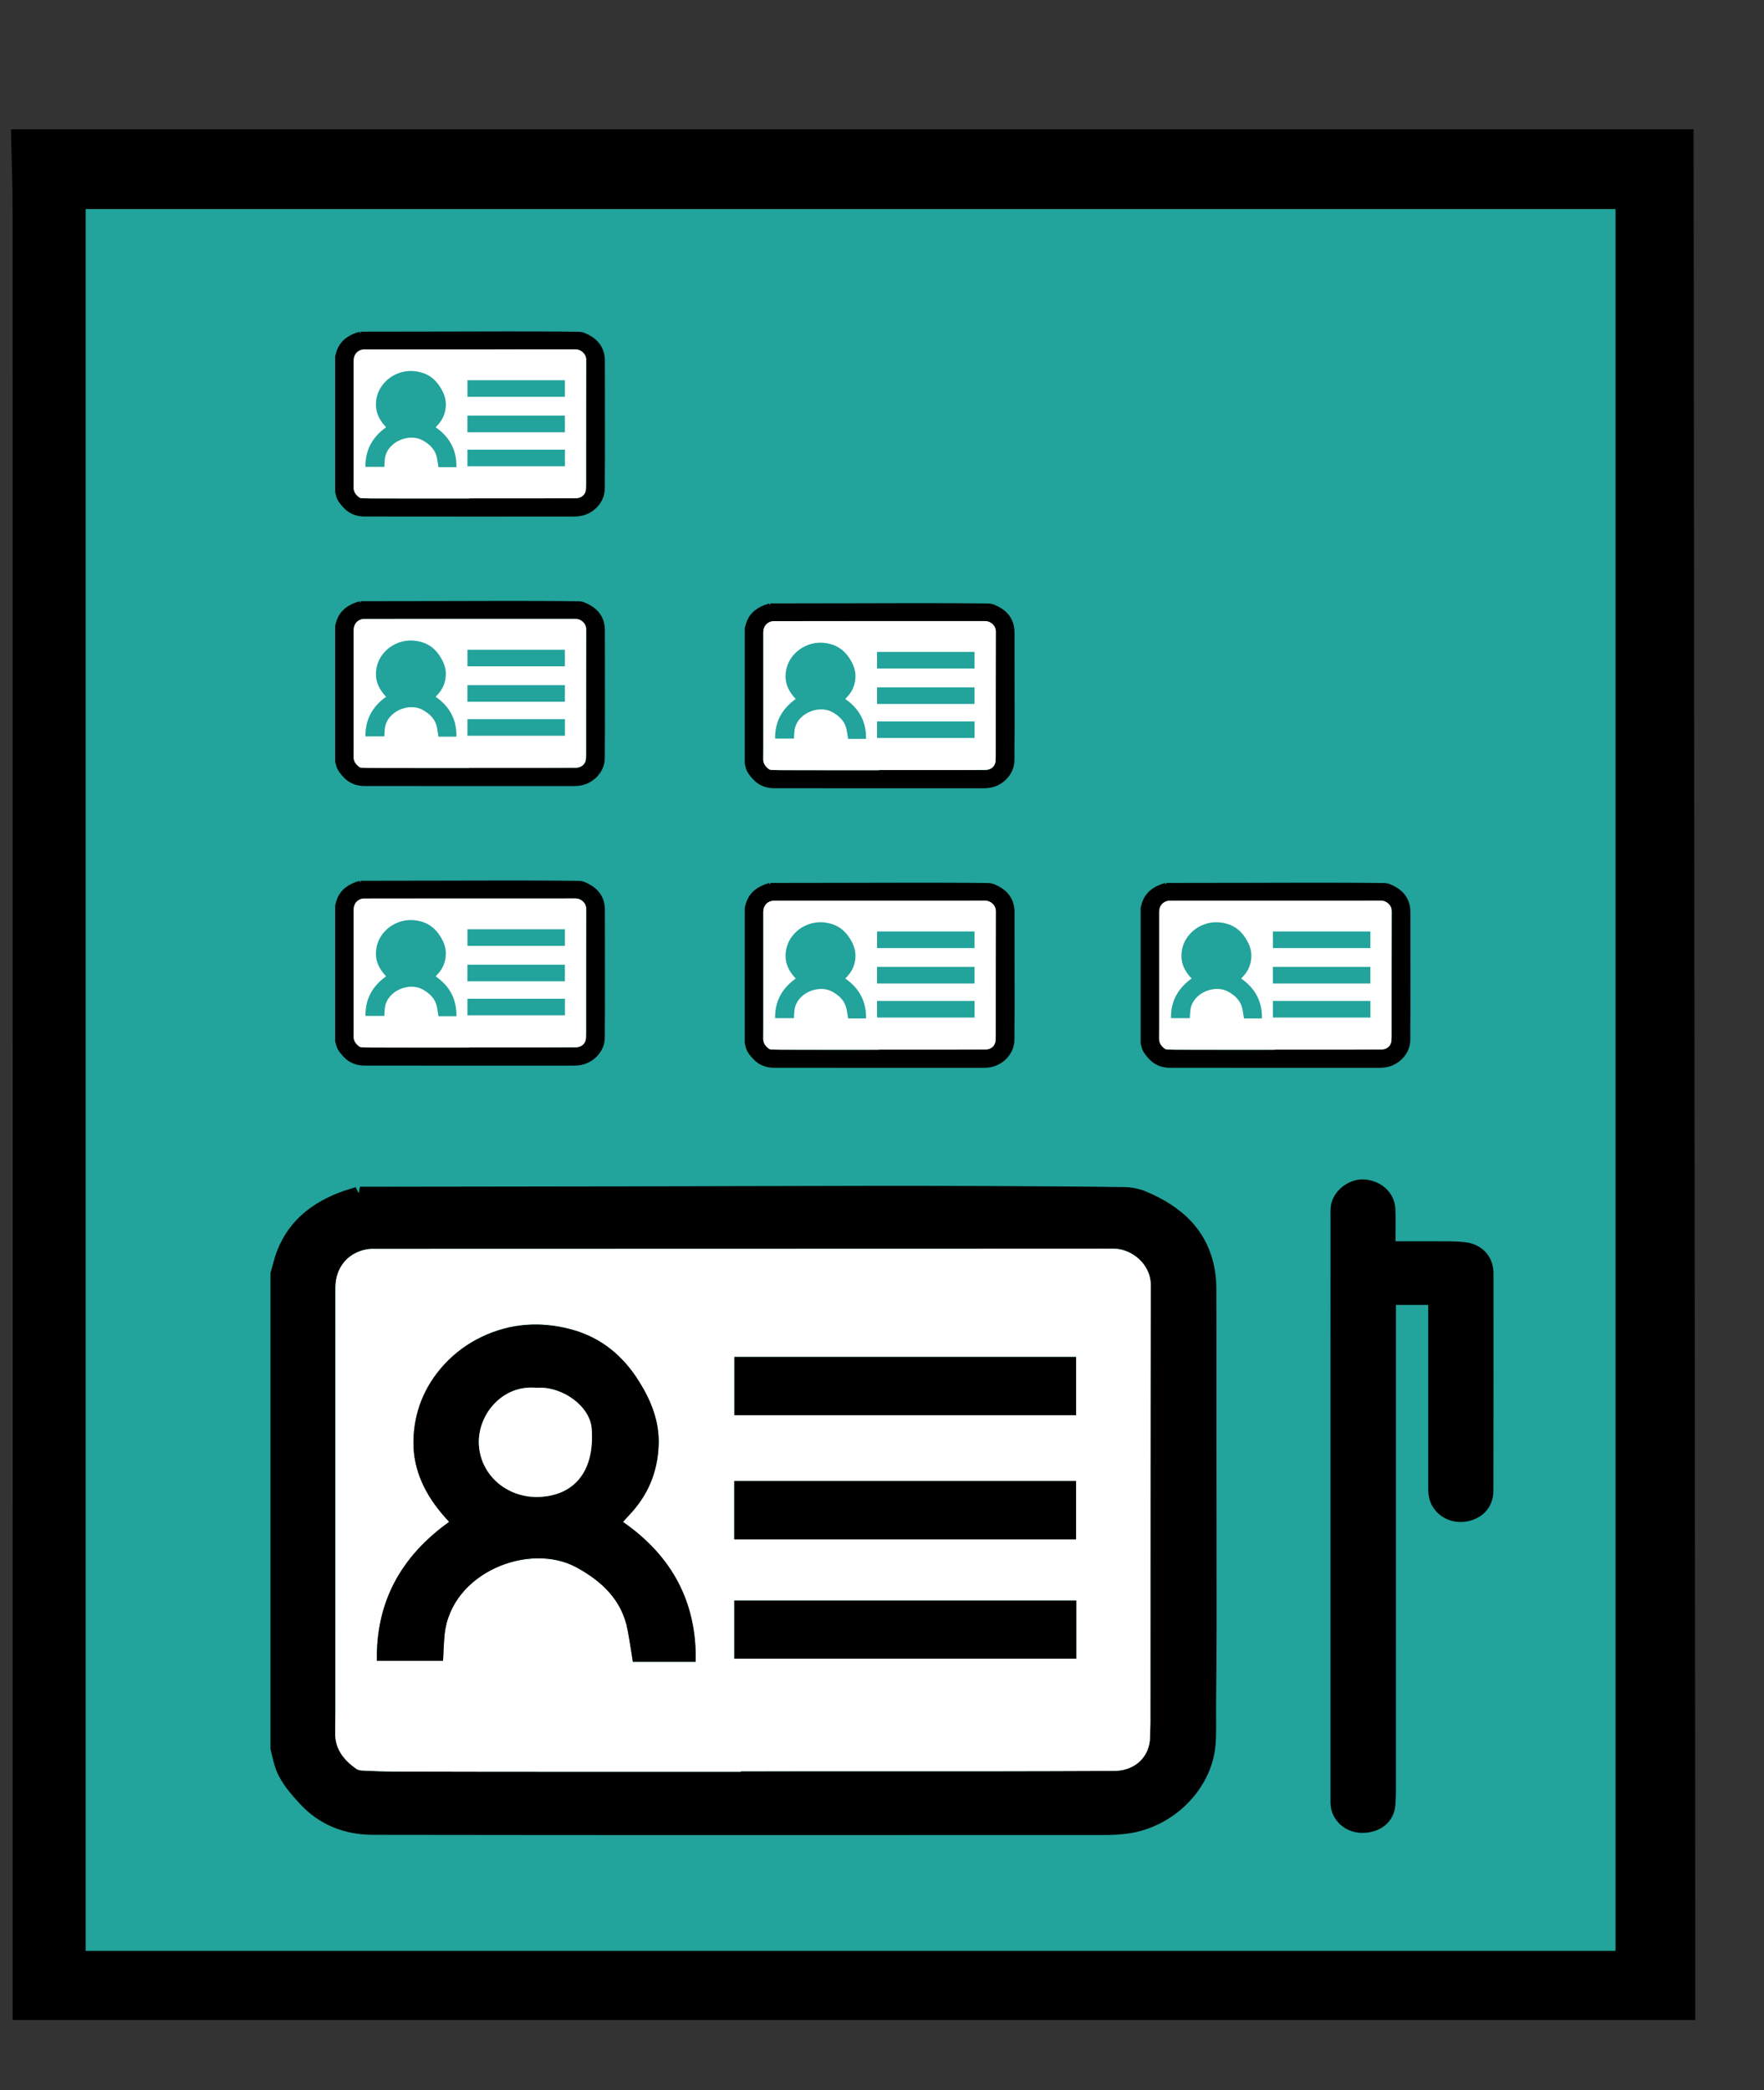 <?xml version="1.0" encoding="utf-8"?>
<!-- Generator: Adobe Illustrator 16.0.0, SVG Export Plug-In . SVG Version: 6.00 Build 0)  -->
<!DOCTYPE svg PUBLIC "-//W3C//DTD SVG 1.1//EN" "http://www.w3.org/Graphics/SVG/1.1/DTD/svg11.dtd">
<svg version="1.1" id="Layer_1" xmlns="http://www.w3.org/2000/svg" xmlns:xlink="http://www.w3.org/1999/xlink" x="0px" y="0px"
	 width="320.824px" height="380px" viewBox="17.178 24.5 320.824 380" enable-background="new 17.178 24.5 320.824 380"
	 xml:space="preserve">
<rect x="17.178" y="24.5" width="320.824" height="380" fill="#333333" stroke="none"/>
<path fill-rule="evenodd" clip-rule="evenodd" d="M325.197,48c0.104,102.532,0.206,205.063,0.293,307.588
	c0.016,11.854,0.008,23.707,0.008,36.162c-102.37,0-203.61,0-306.019,0c0-5.452,0-10.269,0-15.085
	c0-104.607,0.007-209.208-0.012-313.807c0-4.956-0.19-9.908-0.289-14.858C121.185,48,223.195,48,325.197,48z M104.4,280.267
	c50.807,0,100.792,0,150.869,0c0-40.397,0-79.87,0-119.929c-50.508,0-100.499,0-150.869,0C104.4,200.516,104.4,239.99,104.4,280.267
	z"/>
<g id="_x23_22a39bff">
	<rect x="32.757" y="62.51" fill="#22A39B" width="278.243" height="316.676"/>
</g>
<g id="_x23_ffffffff">
</g>
<g>
</g>
<g>
	<path fill-rule="evenodd" clip-rule="evenodd" d="M66.375,255.913c0.167-0.595,0.347-1.187,0.5-1.784
		c1.611-6.334,5.827-10.445,12.047-12.827c0.95-0.366,1.94-0.637,2.944-0.96c0.194,0.39,0.339,0.68,0.56,1.123
		c0.082-0.44,0.142-0.759,0.224-1.199c0.739,0,1.457,0.001,2.174,0c15.425-0.022,30.85-0.038,46.273-0.065
		c14.803-0.028,29.606-0.073,44.408-0.096c6.971-0.01,13.941,0.004,20.913,0.033c8.417,0.038,16.835,0.075,25.251,0.192
		c1.278,0.019,2.642,0.271,3.812,0.754c6.693,2.755,11.417,7.169,12.646,14.332c0.203,1.196,0.274,2.425,0.277,3.638
		c0.021,8.927,0.007,17.853,0.013,26.78c0.007,11.496,0.033,22.991,0.027,34.484c-0.001,4.874-0.059,9.748-0.098,14.62
		c-0.019,2.302,0.092,4.616-0.107,6.904c-0.697,7.997-7.721,14.97-16.062,16.036c-1.256,0.161-2.532,0.241-3.8,0.241
		c-44.447,0.013-88.895,0.04-133.342-0.028c-5.18-0.009-9.777-1.794-13.302-5.628c-1.779-1.936-3.518-3.912-4.418-6.386
		c-0.423-1.162-0.633-2.394-0.941-3.593C66.375,313.627,66.375,284.771,66.375,255.913z M151.896,346.633c0-0.031,0-0.064,0-0.097
		c15.287,0,30.573,0.006,45.86-0.005c7.349-0.004,14.698-0.035,22.048-0.063c3.84-0.014,6.529-2.597,6.537-6.248
		c0.001-0.855,0.063-1.711,0.063-2.567c0.015-26.485-0.003-52.965,0.068-79.449c0.01-4.015-3.621-6.632-6.622-6.668
		c-1.721-0.018-3.444-0.003-5.168-0.003c-43.136,0.011-86.273,0.021-129.411,0.033c-0.207,0-0.415-0.013-0.621,0.005
		c-0.308,0.021-0.621,0.039-0.922,0.102c-3.424,0.703-5.549,3.381-5.549,7.003c-0.002,24.243,0,48.488-0.002,72.729
		c0,2.702,0.009,5.404-0.041,8.104c-0.054,2.93,1.524,4.971,3.862,6.6c0.282,0.195,0.701,0.28,1.062,0.296
		c1.998,0.087,3.996,0.185,5.995,0.189c9.973,0.029,19.946,0.035,29.918,0.04C129.948,346.64,140.921,346.633,151.896,346.633z"/>
	<path fill-rule="evenodd" clip-rule="evenodd" d="M270.983,250.182c3.412,0,6.654-0.013,9.896,0.007
		c0.928,0.007,1.862,0.056,2.783,0.16c2.921,0.33,4.952,2.415,5.122,5.205c0.005,0.1,0.016,0.198,0.016,0.296
		c0,13.239,0.019,26.478-0.016,39.719c-0.008,2.888-1.917,4.998-4.768,5.534c-3.544,0.668-6.8-1.697-7.047-5.124
		c-0.032-0.458-0.037-0.92-0.037-1.383c-0.002-10.537-0.001-21.075-0.001-31.613c0-0.391,0-0.777,0-1.233c-1.971,0-3.847,0-5.867,0
		c0,0.486,0,0.936,0,1.385c0,28.98,0,57.961-0.005,86.942c0,0.854-0.033,1.711-0.096,2.564c-0.229,3.107-2.741,5.166-6.187,5.094
		c-3.074-0.065-5.541-2.424-5.619-5.378c-0.006-0.296,0-0.594,0-0.89c0-35.171-0.001-70.344,0.005-105.515
		c0-0.886-0.058-1.801,0.147-2.647c0.645-2.666,3.539-4.643,6.215-4.355c3.122,0.336,5.356,2.556,5.447,5.496
		C271.03,246.314,270.983,248.186,270.983,250.182z"/>
	<path fill-rule="evenodd" clip-rule="evenodd" fill="#FFFFFF" d="M151.896,346.633c-10.975,0-21.948,0.007-32.923-0.001
		c-9.973-0.005-19.945-0.011-29.918-0.04c-1.999-0.005-3.997-0.103-5.995-0.189c-0.361-0.016-0.78-0.101-1.062-0.296
		c-2.338-1.629-3.917-3.67-3.862-6.6c0.05-2.699,0.041-5.401,0.041-8.104c0.002-24.24,0-48.485,0.002-72.729
		c0-3.622,2.125-6.3,5.549-7.003c0.301-0.063,0.614-0.08,0.922-0.102c0.206-0.018,0.414-0.005,0.621-0.005
		c43.137-0.012,86.274-0.022,129.411-0.033c1.724,0,3.447-0.015,5.168,0.003c3.001,0.036,6.632,2.653,6.622,6.668
		c-0.071,26.484-0.054,52.964-0.068,79.449c0,0.856-0.062,1.712-0.063,2.567c-0.008,3.651-2.697,6.234-6.537,6.248
		c-7.35,0.028-14.699,0.06-22.048,0.063c-15.287,0.011-30.573,0.005-45.86,0.005C151.896,346.568,151.896,346.602,151.896,346.633z
		 M143.705,326.633c0.225-10.721-4.204-19.162-13.222-25.432c0.439-0.486,0.769-0.864,1.117-1.229
		c3.472-3.63,5.208-7.915,5.373-12.812c0.139-4.204-1.342-7.941-3.549-11.474c-2.881-4.612-6.83-7.998-12.33-9.482
		c-5.58-1.506-11.05-1.142-16.264,1.335c-2.605,1.237-4.914,2.933-6.848,5.03c-3.706,4.023-5.562,8.838-5.609,14.09
		c-0.047,5.175,2.188,9.712,5.7,13.65c0.263,0.295,0.524,0.592,0.786,0.887c-8.858,6.349-13.318,14.66-13.137,25.257
		c4.125,0,8.076,0,12.038,0c0.091-1.619,0.12-3.191,0.279-4.753c1.155-11.324,15.431-16.895,23.982-12.23
		c4.724,2.575,8.271,6.008,9.291,11.325c0.371,1.932,0.646,3.88,0.969,5.838C136.103,326.633,139.821,326.633,143.705,326.633z
		 M212.887,304.378c0-3.61,0-7.089,0-10.607c-20.764,0-41.466,0-62.165,0c0,3.574,0,7.078,0,10.607
		C171.471,304.378,192.151,304.378,212.887,304.378z M212.891,281.791c0-3.603,0-7.078,0-10.584c-20.77,0-41.482,0-62.154,0
		c0,3.581,0,7.086,0,10.584C171.485,281.791,192.149,281.791,212.891,281.791z M212.924,326.074c0-3.586,0-7.06,0-10.577
		c-20.763,0-41.469,0-62.198,0c0,3.559,0,7.06,0,10.577C171.483,326.074,192.167,326.074,212.924,326.074z"/>
	<path fill-rule="evenodd" clip-rule="evenodd" d="M143.705,326.633c-3.884,0-7.603,0-11.425,0
		c-0.322-1.958-0.598-3.906-0.969-5.838c-1.02-5.317-4.566-8.75-9.291-11.325c-8.551-4.664-22.827,0.906-23.982,12.23
		c-0.16,1.562-0.188,3.134-0.279,4.753c-3.962,0-7.913,0-12.038,0C85.54,315.856,90,307.545,98.858,301.196
		c-0.261-0.295-0.522-0.592-0.786-0.887c-3.511-3.938-5.747-8.476-5.7-13.65c0.047-5.252,1.903-10.066,5.609-14.09
		c1.934-2.098,4.243-3.793,6.848-5.03c5.214-2.477,10.684-2.841,16.264-1.335c5.5,1.484,9.449,4.87,12.33,9.482
		c2.207,3.532,3.688,7.27,3.549,11.474c-0.164,4.896-1.901,9.182-5.373,12.812c-0.348,0.365-0.677,0.743-1.117,1.229
		C139.501,307.471,143.93,315.912,143.705,326.633z M114.711,276.813c-6.36-0.584-10.862,5.163-10.419,10.598
		c0.455,5.565,5.428,9.634,11.302,9.229c6.364-0.439,9.747-5.006,9.191-12.41C124.48,280.172,119.469,276.481,114.711,276.813z"/>
	<path fill-rule="evenodd" clip-rule="evenodd" d="M212.887,304.378c-20.735,0-41.416,0-62.165,0c0-3.529,0-7.033,0-10.607
		c20.699,0,41.401,0,62.165,0C212.887,297.289,212.887,300.768,212.887,304.378z"/>
	<path fill-rule="evenodd" clip-rule="evenodd" d="M212.891,281.791c-20.741,0-41.406,0-62.154,0c0-3.498,0-7.003,0-10.584
		c20.671,0,41.384,0,62.154,0C212.891,274.713,212.891,278.188,212.891,281.791z"/>
	<path fill-rule="evenodd" clip-rule="evenodd" d="M212.924,326.074c-20.757,0-41.44,0-62.198,0c0-3.518,0-7.019,0-10.577
		c20.729,0,41.435,0,62.198,0C212.924,319.015,212.924,322.488,212.924,326.074z"/>
	<path fill-rule="evenodd" clip-rule="evenodd" fill="#FFFFFF" d="M114.711,276.813c4.757-0.332,9.769,3.358,10.074,7.416
		c0.556,7.404-2.827,11.971-9.191,12.41c-5.874,0.405-10.848-3.663-11.302-9.229C103.849,281.977,108.351,276.229,114.711,276.813z"
		/>
	<path fill-rule="evenodd" clip-rule="evenodd" d="M78.135,89.266c0.047-0.17,0.099-0.338,0.142-0.509
		c0.46-1.807,1.662-2.979,3.436-3.658c0.271-0.104,0.554-0.182,0.84-0.274c0.056,0.111,0.097,0.194,0.16,0.32
		c0.023-0.125,0.04-0.216,0.063-0.342c0.211,0,0.415,0,0.62,0c4.398-0.006,8.798-0.011,13.196-0.019
		c4.221-0.008,8.442-0.021,12.664-0.027c1.987-0.003,3.976,0.001,5.963,0.009c2.4,0.011,4.802,0.021,7.201,0.055
		c0.365,0.005,0.754,0.077,1.087,0.215c1.909,0.786,3.256,2.044,3.606,4.087c0.058,0.341,0.078,0.692,0.079,1.038
		c0.006,2.545,0.002,5.091,0.004,7.637c0.002,3.279,0.009,6.557,0.008,9.834c-0.001,1.39-0.017,2.78-0.028,4.169
		c-0.005,0.657,0.026,1.316-0.03,1.969c-0.199,2.28-2.202,4.269-4.58,4.573c-0.358,0.046-0.723,0.069-1.084,0.069
		c-12.675,0.004-25.351,0.012-38.025-0.008c-1.478-0.003-2.788-0.512-3.794-1.605c-0.507-0.552-1.003-1.116-1.26-1.821
		c-0.12-0.332-0.181-0.683-0.268-1.024C78.135,105.724,78.135,97.495,78.135,89.266z M102.522,115.136c0-0.009,0-0.018,0-0.027
		c4.359,0,8.719,0.001,13.078-0.001c2.096-0.001,4.191-0.01,6.287-0.018c1.096-0.004,1.862-0.741,1.864-1.782
		c0-0.244,0.018-0.488,0.018-0.732c0.005-7.553,0-15.104,0.02-22.657c0.003-1.145-1.032-1.891-1.888-1.901
		c-0.491-0.005-0.982-0.001-1.474-0.001c-12.302,0.003-24.604,0.006-36.905,0.009c-0.059,0-0.118-0.003-0.177,0.001
		c-0.088,0.006-0.177,0.011-0.263,0.029c-0.977,0.2-1.583,0.964-1.583,1.997c0,6.914,0,13.828,0,20.741
		c0,0.771,0.002,1.541-0.012,2.311c-0.016,0.835,0.435,1.417,1.102,1.882c0.08,0.056,0.199,0.08,0.303,0.084
		c0.569,0.024,1.139,0.052,1.709,0.054c2.845,0.008,5.688,0.01,8.532,0.012C96.264,115.138,99.393,115.136,102.522,115.136z"/>
	<path fill-rule="evenodd" clip-rule="evenodd" fill="#FFFFFF" d="M102.522,115.136c-3.13,0-6.259,0.002-9.389,0
		c-2.844-0.001-5.688-0.003-8.532-0.012c-0.57-0.001-1.14-0.029-1.709-0.054c-0.104-0.005-0.223-0.029-0.303-0.084
		c-0.667-0.465-1.117-1.047-1.102-1.882c0.014-0.77,0.012-1.54,0.012-2.311c0-6.913,0-13.827,0-20.741
		c0-1.033,0.606-1.796,1.583-1.997c0.086-0.018,0.175-0.023,0.263-0.029c0.059-0.005,0.118-0.001,0.177-0.001
		c12.302-0.003,24.604-0.006,36.905-0.009c0.491,0,0.982-0.004,1.474,0.001c0.855,0.01,1.891,0.756,1.888,1.901
		c-0.02,7.553-0.015,15.104-0.02,22.657c0,0.244-0.018,0.488-0.018,0.732c-0.002,1.041-0.769,1.778-1.864,1.782
		c-2.096,0.008-4.191,0.017-6.287,0.018c-4.359,0.003-8.719,0.001-13.078,0.001C102.522,115.118,102.522,115.127,102.522,115.136z
		 M100.187,109.433c0.064-3.057-1.199-5.464-3.771-7.252c0.125-0.139,0.219-0.246,0.318-0.351c0.99-1.035,1.485-2.257,1.532-3.653
		c0.04-1.199-0.383-2.265-1.013-3.272c-0.821-1.315-1.947-2.281-3.516-2.704c-1.591-0.43-3.15-0.326-4.638,0.381
		c-0.743,0.353-1.401,0.836-1.953,1.434c-1.057,1.147-1.586,2.521-1.6,4.018c-0.014,1.476,0.624,2.77,1.626,3.893
		c0.074,0.084,0.149,0.168,0.224,0.253c-2.526,1.81-3.798,4.181-3.746,7.203c1.177,0,2.303,0,3.433,0
		c0.026-0.462,0.034-0.91,0.08-1.355c0.329-3.229,4.4-4.818,6.839-3.488c1.347,0.734,2.358,1.713,2.649,3.229
		c0.105,0.551,0.185,1.106,0.276,1.665C98.019,109.433,99.079,109.433,100.187,109.433z M119.915,103.086c0-1.03,0-2.021,0-3.025
		c-5.921,0-11.825,0-17.728,0c0,1.019,0,2.019,0,3.025C108.104,103.086,114.002,103.086,119.915,103.086z M119.917,96.645
		c0-1.027,0-2.019,0-3.018c-5.923,0-11.83,0-17.725,0c0,1.021,0,2.021,0,3.018C108.108,96.645,114.002,96.645,119.917,96.645z
		 M119.926,109.273c0-1.022,0-2.013,0-3.016c-5.921,0-11.825,0-17.737,0c0,1.015,0,2.013,0,3.016
		C108.108,109.273,114.007,109.273,119.926,109.273z"/>
	<path fill-rule="evenodd" clip-rule="evenodd" d="M78.135,138.266c0.047-0.17,0.099-0.339,0.142-0.509
		c0.46-1.807,1.662-2.979,3.436-3.658c0.271-0.104,0.554-0.182,0.84-0.274c0.056,0.112,0.097,0.194,0.16,0.321
		c0.023-0.126,0.04-0.217,0.063-0.342c0.211,0,0.415,0,0.62,0c4.398-0.006,8.798-0.011,13.196-0.019
		c4.221-0.008,8.442-0.021,12.664-0.027c1.987-0.003,3.976,0.001,5.963,0.009c2.4,0.011,4.802,0.021,7.201,0.055
		c0.365,0.005,0.754,0.078,1.087,0.214c1.909,0.786,3.256,2.045,3.606,4.088c0.058,0.341,0.078,0.691,0.079,1.037
		c0.006,2.545,0.002,5.091,0.004,7.637c0.002,3.279,0.009,6.557,0.008,9.834c-0.001,1.391-0.017,2.78-0.028,4.17
		c-0.005,0.656,0.026,1.316-0.03,1.969c-0.199,2.28-2.202,4.269-4.58,4.572c-0.358,0.047-0.723,0.069-1.084,0.069
		c-12.675,0.004-25.351,0.012-38.025-0.008c-1.478-0.003-2.788-0.512-3.794-1.604c-0.507-0.553-1.003-1.116-1.26-1.822
		c-0.12-0.331-0.181-0.682-0.268-1.023C78.135,154.724,78.135,146.495,78.135,138.266z M102.522,164.136c0-0.008,0-0.018,0-0.027
		c4.359,0,8.719,0.002,13.078-0.001c2.096-0.001,4.191-0.011,6.287-0.019c1.096-0.004,1.862-0.74,1.864-1.781
		c0-0.244,0.018-0.488,0.018-0.732c0.005-7.553,0-15.104,0.02-22.656c0.003-1.146-1.032-1.892-1.888-1.902
		c-0.491-0.005-0.982,0-1.474,0c-12.302,0.002-24.604,0.006-36.905,0.009c-0.059,0-0.118-0.003-0.177,0.001
		c-0.088,0.007-0.177,0.012-0.263,0.029c-0.977,0.201-1.583,0.965-1.583,1.997c0,6.913,0,13.827,0,20.741
		c0,0.77,0.002,1.541-0.012,2.311c-0.016,0.835,0.435,1.417,1.102,1.882c0.08,0.056,0.199,0.079,0.303,0.085
		c0.569,0.023,1.139,0.052,1.709,0.053c2.845,0.009,5.688,0.011,8.532,0.012C96.264,164.138,99.393,164.136,102.522,164.136z"/>
	<path fill-rule="evenodd" clip-rule="evenodd" fill="#FFFFFF" d="M102.522,164.136c-3.13,0-6.259,0.002-9.389,0
		c-2.844-0.001-5.688-0.003-8.532-0.012c-0.57-0.001-1.14-0.029-1.709-0.053c-0.104-0.006-0.223-0.029-0.303-0.085
		c-0.667-0.465-1.117-1.047-1.102-1.882c0.014-0.77,0.012-1.541,0.012-2.311c0-6.914,0-13.828,0-20.741
		c0-1.032,0.606-1.796,1.583-1.997c0.086-0.018,0.175-0.022,0.263-0.029c0.059-0.004,0.118-0.001,0.177-0.001
		c12.302-0.003,24.604-0.007,36.905-0.009c0.491,0,0.982-0.005,1.474,0c0.855,0.011,1.891,0.757,1.888,1.902
		c-0.02,7.553-0.015,15.104-0.02,22.656c0,0.244-0.018,0.488-0.018,0.732c-0.002,1.041-0.769,1.777-1.864,1.781
		c-2.096,0.008-4.191,0.018-6.287,0.019c-4.359,0.003-8.719,0.001-13.078,0.001C102.522,164.118,102.522,164.128,102.522,164.136z
		 M100.187,158.433c0.064-3.057-1.199-5.465-3.771-7.252c0.125-0.139,0.219-0.246,0.318-0.352c0.99-1.035,1.485-2.256,1.532-3.652
		c0.04-1.199-0.383-2.266-1.013-3.272c-0.821-1.315-1.947-2.28-3.516-2.704c-1.591-0.43-3.15-0.326-4.638,0.381
		c-0.743,0.353-1.401,0.836-1.953,1.434c-1.057,1.148-1.586,2.521-1.6,4.019c-0.014,1.476,0.624,2.77,1.626,3.894
		c0.074,0.084,0.149,0.168,0.224,0.252c-2.526,1.811-3.798,4.182-3.746,7.203c1.177,0,2.303,0,3.433,0
		c0.026-0.462,0.034-0.91,0.08-1.355c0.329-3.229,4.4-4.818,6.839-3.488c1.347,0.734,2.358,1.713,2.649,3.23
		c0.105,0.551,0.185,1.105,0.276,1.664C98.019,158.433,99.079,158.433,100.187,158.433z M119.915,152.087c0-1.03,0-2.021,0-3.025
		c-5.921,0-11.825,0-17.728,0c0,1.02,0,2.019,0,3.025C108.104,152.087,114.002,152.087,119.915,152.087z M119.917,145.646
		c0-1.027,0-2.02,0-3.019c-5.923,0-11.83,0-17.725,0c0,1.021,0,2.021,0,3.019C108.108,145.646,114.002,145.646,119.917,145.646z
		 M119.926,158.273c0-1.022,0-2.013,0-3.017c-5.921,0-11.825,0-17.737,0c0,1.016,0,2.014,0,3.017
		C108.108,158.273,114.007,158.273,119.926,158.273z"/>
	<path fill-rule="evenodd" clip-rule="evenodd" d="M78.135,189.092c0.047-0.17,0.099-0.339,0.142-0.509
		c0.46-1.807,1.662-2.979,3.436-3.658c0.271-0.104,0.554-0.182,0.84-0.273c0.056,0.111,0.097,0.193,0.16,0.32
		c0.023-0.126,0.04-0.217,0.063-0.342c0.211,0,0.415,0,0.62,0c4.398-0.007,8.798-0.012,13.196-0.02
		c4.221-0.008,8.442-0.021,12.664-0.027c1.987-0.002,3.976,0.002,5.963,0.01c2.4,0.011,4.802,0.021,7.201,0.055
		c0.365,0.006,0.754,0.078,1.087,0.215c1.909,0.786,3.256,2.045,3.606,4.088c0.058,0.341,0.078,0.691,0.079,1.037
		c0.006,2.545,0.002,5.091,0.004,7.637c0.002,3.279,0.009,6.557,0.008,9.834c-0.001,1.391-0.017,2.78-0.028,4.17
		c-0.005,0.656,0.026,1.316-0.03,1.969c-0.199,2.28-2.202,4.269-4.58,4.572c-0.358,0.047-0.723,0.069-1.084,0.069
		c-12.675,0.004-25.351,0.012-38.025-0.008c-1.478-0.003-2.788-0.512-3.794-1.604c-0.507-0.553-1.003-1.116-1.26-1.822
		c-0.12-0.331-0.181-0.682-0.268-1.023C78.135,205.55,78.135,197.321,78.135,189.092z M102.522,214.962c0-0.008,0-0.018,0-0.027
		c4.359,0,8.719,0.002,13.078-0.001c2.096-0.001,4.191-0.011,6.287-0.019c1.096-0.004,1.862-0.74,1.864-1.781
		c0-0.244,0.018-0.488,0.018-0.732c0.005-7.553,0-15.104,0.02-22.656c0.003-1.146-1.032-1.892-1.888-1.902
		c-0.491-0.005-0.982,0-1.474,0c-12.302,0.002-24.604,0.006-36.905,0.009c-0.059,0-0.118-0.003-0.177,0.001
		c-0.088,0.007-0.177,0.012-0.263,0.029c-0.977,0.201-1.583,0.965-1.583,1.997c0,6.913,0,13.827,0,20.741
		c0,0.77,0.002,1.541-0.012,2.311c-0.016,0.835,0.435,1.417,1.102,1.882c0.08,0.056,0.199,0.079,0.303,0.085
		c0.569,0.023,1.139,0.052,1.709,0.053c2.845,0.009,5.688,0.011,8.532,0.012C96.264,214.964,99.393,214.962,102.522,214.962z"/>
	<path fill-rule="evenodd" clip-rule="evenodd" fill="#FFFFFF" d="M102.522,214.962c-3.13,0-6.259,0.002-9.389,0
		c-2.844-0.001-5.688-0.003-8.532-0.012c-0.57-0.001-1.14-0.029-1.709-0.053c-0.104-0.006-0.223-0.029-0.303-0.085
		c-0.667-0.465-1.117-1.047-1.102-1.882c0.014-0.77,0.012-1.541,0.012-2.311c0-6.914,0-13.828,0-20.741
		c0-1.032,0.606-1.796,1.583-1.997c0.086-0.018,0.175-0.022,0.263-0.029c0.059-0.004,0.118-0.001,0.177-0.001
		c12.302-0.003,24.604-0.007,36.905-0.009c0.491,0,0.982-0.005,1.474,0c0.855,0.011,1.891,0.757,1.888,1.902
		c-0.02,7.553-0.015,15.104-0.02,22.656c0,0.244-0.018,0.488-0.018,0.732c-0.002,1.041-0.769,1.777-1.864,1.781
		c-2.096,0.008-4.191,0.018-6.287,0.019c-4.359,0.003-8.719,0.001-13.078,0.001C102.522,214.944,102.522,214.954,102.522,214.962z
		 M100.187,209.259c0.064-3.057-1.199-5.465-3.771-7.252c0.125-0.139,0.219-0.246,0.318-0.352c0.99-1.035,1.485-2.256,1.532-3.652
		c0.04-1.199-0.383-2.266-1.013-3.272c-0.821-1.315-1.947-2.28-3.516-2.704c-1.591-0.43-3.15-0.326-4.638,0.381
		c-0.743,0.353-1.401,0.836-1.953,1.434c-1.057,1.148-1.586,2.521-1.6,4.019c-0.014,1.476,0.624,2.77,1.626,3.894
		c0.074,0.084,0.149,0.168,0.224,0.252c-2.526,1.811-3.798,4.182-3.746,7.203c1.177,0,2.303,0,3.433,0
		c0.026-0.462,0.034-0.91,0.08-1.355c0.329-3.229,4.4-4.818,6.839-3.488c1.347,0.734,2.358,1.713,2.649,3.23
		c0.105,0.551,0.185,1.105,0.276,1.664C98.019,209.259,99.079,209.259,100.187,209.259z M119.915,202.913c0-1.03,0-2.021,0-3.025
		c-5.921,0-11.825,0-17.728,0c0,1.02,0,2.019,0,3.025C108.104,202.913,114.002,202.913,119.915,202.913z M119.917,196.472
		c0-1.027,0-2.02,0-3.019c-5.923,0-11.83,0-17.725,0c0,1.021,0,2.021,0,3.019C108.108,196.472,114.002,196.472,119.917,196.472z
		 M119.926,209.1c0-1.022,0-2.013,0-3.017c-5.921,0-11.825,0-17.737,0c0,1.016,0,2.014,0,3.017
		C108.108,209.1,114.007,209.1,119.926,209.1z"/>
	<path fill-rule="evenodd" clip-rule="evenodd" d="M152.635,138.668c0.047-0.17,0.099-0.339,0.142-0.509
		c0.46-1.807,1.662-2.979,3.436-3.658c0.271-0.104,0.554-0.182,0.84-0.273c0.056,0.111,0.097,0.193,0.16,0.32
		c0.023-0.126,0.04-0.217,0.063-0.342c0.211,0,0.415,0,0.62,0c4.398-0.007,8.798-0.012,13.196-0.02
		c4.221-0.008,8.442-0.021,12.664-0.027c1.987-0.002,3.976,0.002,5.963,0.01c2.4,0.011,4.802,0.021,7.201,0.055
		c0.365,0.006,0.754,0.078,1.087,0.215c1.909,0.786,3.256,2.045,3.606,4.088c0.058,0.341,0.078,0.691,0.079,1.037
		c0.006,2.545,0.002,5.091,0.004,7.637c0.002,3.279,0.009,6.557,0.008,9.834c-0.001,1.391-0.017,2.78-0.028,4.17
		c-0.005,0.656,0.026,1.316-0.03,1.969c-0.199,2.28-2.202,4.269-4.58,4.572c-0.358,0.047-0.723,0.069-1.084,0.069
		c-12.675,0.004-25.351,0.012-38.025-0.008c-1.478-0.003-2.788-0.512-3.794-1.604c-0.507-0.553-1.003-1.116-1.26-1.822
		c-0.12-0.331-0.181-0.682-0.268-1.023C152.635,155.126,152.635,146.897,152.635,138.668z M177.022,164.538c0-0.008,0-0.018,0-0.027
		c4.359,0,8.719,0.002,13.078-0.001c2.096-0.001,4.191-0.011,6.287-0.019c1.096-0.004,1.862-0.74,1.864-1.781
		c0-0.244,0.018-0.488,0.018-0.732c0.005-7.553,0-15.104,0.02-22.656c0.003-1.146-1.032-1.892-1.888-1.902
		c-0.491-0.005-0.982,0-1.474,0c-12.302,0.002-24.604,0.006-36.905,0.009c-0.059,0-0.118-0.003-0.177,0.001
		c-0.088,0.007-0.177,0.012-0.263,0.029c-0.977,0.201-1.583,0.965-1.583,1.997c0,6.913,0,13.827,0,20.741
		c0,0.77,0.002,1.541-0.012,2.311c-0.016,0.835,0.435,1.417,1.102,1.882c0.08,0.056,0.199,0.079,0.303,0.085
		c0.569,0.023,1.139,0.052,1.709,0.053c2.845,0.009,5.688,0.011,8.532,0.012C170.764,164.54,173.893,164.538,177.022,164.538z"/>
	<path fill-rule="evenodd" clip-rule="evenodd" fill="#FFFFFF" d="M177.022,164.538c-3.13,0-6.259,0.002-9.389,0
		c-2.844-0.001-5.688-0.003-8.532-0.012c-0.57-0.001-1.14-0.029-1.709-0.053c-0.104-0.006-0.223-0.029-0.303-0.085
		c-0.667-0.465-1.117-1.047-1.102-1.882c0.014-0.77,0.012-1.541,0.012-2.311c0-6.914,0-13.828,0-20.741
		c0-1.032,0.606-1.796,1.583-1.997c0.086-0.018,0.175-0.022,0.263-0.029c0.059-0.004,0.118-0.001,0.177-0.001
		c12.302-0.003,24.604-0.007,36.905-0.009c0.491,0,0.982-0.005,1.474,0c0.855,0.011,1.891,0.757,1.888,1.902
		c-0.02,7.553-0.015,15.104-0.02,22.656c0,0.244-0.018,0.488-0.018,0.732c-0.002,1.041-0.769,1.777-1.864,1.781
		c-2.096,0.008-4.191,0.018-6.287,0.019c-4.359,0.003-8.719,0.001-13.078,0.001C177.022,164.521,177.022,164.53,177.022,164.538z
		 M174.687,158.835c0.064-3.057-1.199-5.465-3.771-7.252c0.125-0.139,0.219-0.246,0.318-0.352c0.99-1.035,1.485-2.256,1.532-3.652
		c0.04-1.199-0.383-2.266-1.013-3.272c-0.821-1.315-1.947-2.28-3.516-2.704c-1.591-0.43-3.15-0.326-4.638,0.381
		c-0.743,0.353-1.401,0.836-1.953,1.434c-1.057,1.148-1.586,2.521-1.6,4.019c-0.014,1.476,0.624,2.77,1.626,3.894
		c0.074,0.084,0.149,0.168,0.224,0.252c-2.526,1.811-3.798,4.182-3.746,7.203c1.177,0,2.303,0,3.433,0
		c0.026-0.462,0.034-0.91,0.08-1.355c0.329-3.229,4.4-4.818,6.839-3.488c1.347,0.734,2.358,1.713,2.649,3.23
		c0.105,0.551,0.185,1.105,0.276,1.664C172.519,158.835,173.579,158.835,174.687,158.835z M194.415,152.489c0-1.03,0-2.021,0-3.025
		c-5.921,0-11.825,0-17.728,0c0,1.02,0,2.019,0,3.025C182.604,152.489,188.502,152.489,194.415,152.489z M194.417,146.048
		c0-1.027,0-2.02,0-3.019c-5.923,0-11.83,0-17.725,0c0,1.021,0,2.021,0,3.019C182.608,146.048,188.502,146.048,194.417,146.048z
		 M194.426,158.676c0-1.022,0-2.013,0-3.017c-5.921,0-11.825,0-17.737,0c0,1.016,0,2.014,0,3.017
		C182.608,158.676,188.507,158.676,194.426,158.676z"/>
	<path fill-rule="evenodd" clip-rule="evenodd" d="M152.635,189.494c0.047-0.17,0.099-0.339,0.142-0.509
		c0.46-1.807,1.662-2.979,3.436-3.658c0.271-0.104,0.554-0.182,0.84-0.273c0.056,0.111,0.097,0.193,0.16,0.32
		c0.023-0.126,0.04-0.217,0.063-0.342c0.211,0,0.415,0,0.62,0c4.398-0.007,8.798-0.012,13.196-0.02
		c4.221-0.008,8.442-0.021,12.664-0.027c1.987-0.002,3.976,0.002,5.963,0.01c2.4,0.011,4.802,0.021,7.201,0.055
		c0.365,0.006,0.754,0.078,1.087,0.215c1.909,0.786,3.256,2.045,3.606,4.088c0.058,0.341,0.078,0.691,0.079,1.037
		c0.006,2.545,0.002,5.091,0.004,7.637c0.002,3.279,0.009,6.557,0.008,9.834c-0.001,1.391-0.017,2.78-0.028,4.17
		c-0.005,0.656,0.026,1.316-0.03,1.969c-0.199,2.28-2.202,4.269-4.58,4.572c-0.358,0.047-0.723,0.069-1.084,0.069
		c-12.675,0.004-25.351,0.012-38.025-0.008c-1.478-0.003-2.788-0.512-3.794-1.604c-0.507-0.553-1.003-1.116-1.26-1.822
		c-0.12-0.331-0.181-0.682-0.268-1.023C152.635,205.952,152.635,197.724,152.635,189.494z M177.022,215.364c0-0.008,0-0.018,0-0.027
		c4.359,0,8.719,0.002,13.078-0.001c2.096-0.001,4.191-0.011,6.287-0.019c1.096-0.004,1.862-0.74,1.864-1.781
		c0-0.244,0.018-0.488,0.018-0.732c0.005-7.553,0-15.104,0.02-22.656c0.003-1.146-1.032-1.892-1.888-1.902
		c-0.491-0.005-0.982,0-1.474,0c-12.302,0.002-24.604,0.006-36.905,0.009c-0.059,0-0.118-0.003-0.177,0.001
		c-0.088,0.007-0.177,0.012-0.263,0.029c-0.977,0.201-1.583,0.965-1.583,1.997c0,6.913,0,13.827,0,20.741
		c0,0.77,0.002,1.541-0.012,2.311c-0.016,0.835,0.435,1.417,1.102,1.882c0.08,0.056,0.199,0.079,0.303,0.085
		c0.569,0.023,1.139,0.052,1.709,0.053c2.845,0.009,5.688,0.011,8.532,0.012C170.764,215.366,173.893,215.364,177.022,215.364z"/>
	<path fill-rule="evenodd" clip-rule="evenodd" fill="#FFFFFF" d="M177.022,215.364c-3.13,0-6.259,0.002-9.389,0
		c-2.844-0.001-5.688-0.003-8.532-0.012c-0.57-0.001-1.14-0.029-1.709-0.053c-0.104-0.006-0.223-0.029-0.303-0.085
		c-0.667-0.465-1.117-1.047-1.102-1.882c0.014-0.77,0.012-1.541,0.012-2.311c0-6.914,0-13.828,0-20.741
		c0-1.032,0.606-1.796,1.583-1.997c0.086-0.018,0.175-0.022,0.263-0.029c0.059-0.004,0.118-0.001,0.177-0.001
		c12.302-0.003,24.604-0.007,36.905-0.009c0.491,0,0.982-0.005,1.474,0c0.855,0.011,1.891,0.757,1.888,1.902
		c-0.02,7.553-0.015,15.104-0.02,22.656c0,0.244-0.018,0.488-0.018,0.732c-0.002,1.041-0.769,1.777-1.864,1.781
		c-2.096,0.008-4.191,0.018-6.287,0.019c-4.359,0.003-8.719,0.001-13.078,0.001C177.022,215.347,177.022,215.356,177.022,215.364z
		 M174.687,209.661c0.064-3.057-1.199-5.465-3.771-7.252c0.125-0.139,0.219-0.246,0.318-0.352c0.99-1.035,1.485-2.256,1.532-3.652
		c0.04-1.199-0.383-2.266-1.013-3.272c-0.821-1.315-1.947-2.28-3.516-2.704c-1.591-0.43-3.15-0.326-4.638,0.381
		c-0.743,0.353-1.401,0.836-1.953,1.434c-1.057,1.148-1.586,2.521-1.6,4.019c-0.014,1.476,0.624,2.77,1.626,3.894
		c0.074,0.084,0.149,0.168,0.224,0.252c-2.526,1.811-3.798,4.182-3.746,7.203c1.177,0,2.303,0,3.433,0
		c0.026-0.462,0.034-0.91,0.08-1.355c0.329-3.229,4.4-4.818,6.839-3.488c1.347,0.734,2.358,1.713,2.649,3.23
		c0.105,0.551,0.185,1.105,0.276,1.664C172.519,209.661,173.579,209.661,174.687,209.661z M194.415,203.315c0-1.03,0-2.021,0-3.025
		c-5.921,0-11.825,0-17.728,0c0,1.02,0,2.019,0,3.025C182.604,203.315,188.502,203.315,194.415,203.315z M194.417,196.874
		c0-1.027,0-2.02,0-3.019c-5.923,0-11.83,0-17.725,0c0,1.021,0,2.021,0,3.019C182.608,196.874,188.502,196.874,194.417,196.874z
		 M194.426,209.502c0-1.022,0-2.013,0-3.017c-5.921,0-11.825,0-17.737,0c0,1.016,0,2.014,0,3.017
		C182.608,209.502,188.507,209.502,194.426,209.502z"/>
	<path fill-rule="evenodd" clip-rule="evenodd" d="M224.635,189.494c0.047-0.17,0.099-0.339,0.142-0.509
		c0.46-1.807,1.662-2.979,3.436-3.658c0.271-0.104,0.554-0.182,0.84-0.273c0.056,0.111,0.097,0.193,0.16,0.32
		c0.023-0.126,0.04-0.217,0.063-0.342c0.211,0,0.415,0,0.62,0c4.398-0.007,8.798-0.012,13.196-0.02
		c4.221-0.008,8.442-0.021,12.664-0.027c1.987-0.002,3.976,0.002,5.963,0.01c2.4,0.011,4.802,0.021,7.201,0.055
		c0.365,0.006,0.754,0.078,1.087,0.215c1.909,0.786,3.256,2.045,3.606,4.088c0.058,0.341,0.078,0.691,0.079,1.037
		c0.006,2.545,0.002,5.091,0.004,7.637c0.002,3.279,0.009,6.557,0.008,9.834c-0.001,1.391-0.017,2.78-0.028,4.17
		c-0.005,0.656,0.026,1.316-0.03,1.969c-0.199,2.28-2.202,4.269-4.58,4.572c-0.358,0.047-0.723,0.069-1.084,0.069
		c-12.675,0.004-25.351,0.012-38.025-0.008c-1.478-0.003-2.788-0.512-3.794-1.604c-0.507-0.553-1.003-1.116-1.26-1.822
		c-0.12-0.331-0.181-0.682-0.268-1.023C224.635,205.952,224.635,197.724,224.635,189.494z M249.022,215.364c0-0.008,0-0.018,0-0.027
		c4.359,0,8.719,0.002,13.078-0.001c2.096-0.001,4.191-0.011,6.287-0.019c1.096-0.004,1.862-0.74,1.864-1.781
		c0-0.244,0.018-0.488,0.018-0.732c0.005-7.553,0-15.104,0.02-22.656c0.003-1.146-1.032-1.892-1.888-1.902
		c-0.491-0.005-0.982,0-1.474,0c-12.302,0.002-24.604,0.006-36.905,0.009c-0.059,0-0.118-0.003-0.177,0.001
		c-0.088,0.007-0.177,0.012-0.263,0.029c-0.977,0.201-1.583,0.965-1.583,1.997c0,6.913,0,13.827,0,20.741
		c0,0.77,0.002,1.541-0.012,2.311c-0.016,0.835,0.435,1.417,1.102,1.882c0.08,0.056,0.199,0.079,0.303,0.085
		c0.569,0.023,1.139,0.052,1.709,0.053c2.845,0.009,5.688,0.011,8.532,0.012C242.764,215.366,245.893,215.364,249.022,215.364z"/>
	<path fill-rule="evenodd" clip-rule="evenodd" fill="#FFFFFF" d="M249.022,215.364c-3.13,0-6.259,0.002-9.389,0
		c-2.844-0.001-5.688-0.003-8.532-0.012c-0.57-0.001-1.14-0.029-1.709-0.053c-0.104-0.006-0.223-0.029-0.303-0.085
		c-0.667-0.465-1.117-1.047-1.102-1.882c0.014-0.77,0.012-1.541,0.012-2.311c0-6.914,0-13.828,0-20.741
		c0-1.032,0.606-1.796,1.583-1.997c0.086-0.018,0.175-0.022,0.263-0.029c0.059-0.004,0.118-0.001,0.177-0.001
		c12.302-0.003,24.604-0.007,36.905-0.009c0.491,0,0.982-0.005,1.474,0c0.855,0.011,1.891,0.757,1.888,1.902
		c-0.02,7.553-0.015,15.104-0.02,22.656c0,0.244-0.018,0.488-0.018,0.732c-0.002,1.041-0.769,1.777-1.864,1.781
		c-2.096,0.008-4.191,0.018-6.287,0.019c-4.359,0.003-8.719,0.001-13.078,0.001C249.022,215.347,249.022,215.356,249.022,215.364z
		 M246.687,209.661c0.064-3.057-1.199-5.465-3.771-7.252c0.125-0.139,0.219-0.246,0.318-0.352c0.99-1.035,1.485-2.256,1.532-3.652
		c0.04-1.199-0.383-2.266-1.013-3.272c-0.821-1.315-1.947-2.28-3.516-2.704c-1.591-0.43-3.15-0.326-4.638,0.381
		c-0.743,0.353-1.401,0.836-1.953,1.434c-1.057,1.148-1.586,2.521-1.6,4.019c-0.014,1.476,0.624,2.77,1.626,3.894
		c0.074,0.084,0.149,0.168,0.224,0.252c-2.526,1.811-3.798,4.182-3.746,7.203c1.177,0,2.303,0,3.433,0
		c0.026-0.462,0.034-0.91,0.08-1.355c0.329-3.229,4.4-4.818,6.839-3.488c1.347,0.734,2.358,1.713,2.649,3.23
		c0.105,0.551,0.185,1.105,0.276,1.664C244.519,209.661,245.579,209.661,246.687,209.661z M266.415,203.315c0-1.03,0-2.021,0-3.025
		c-5.921,0-11.825,0-17.728,0c0,1.02,0,2.019,0,3.025C254.604,203.315,260.502,203.315,266.415,203.315z M266.417,196.874
		c0-1.027,0-2.02,0-3.019c-5.923,0-11.83,0-17.725,0c0,1.021,0,2.021,0,3.019C254.608,196.874,260.502,196.874,266.417,196.874z
		 M266.426,209.502c0-1.022,0-2.013,0-3.017c-5.921,0-11.825,0-17.737,0c0,1.016,0,2.014,0,3.017
		C254.608,209.502,260.507,209.502,266.426,209.502z"/>
</g>
</svg>
